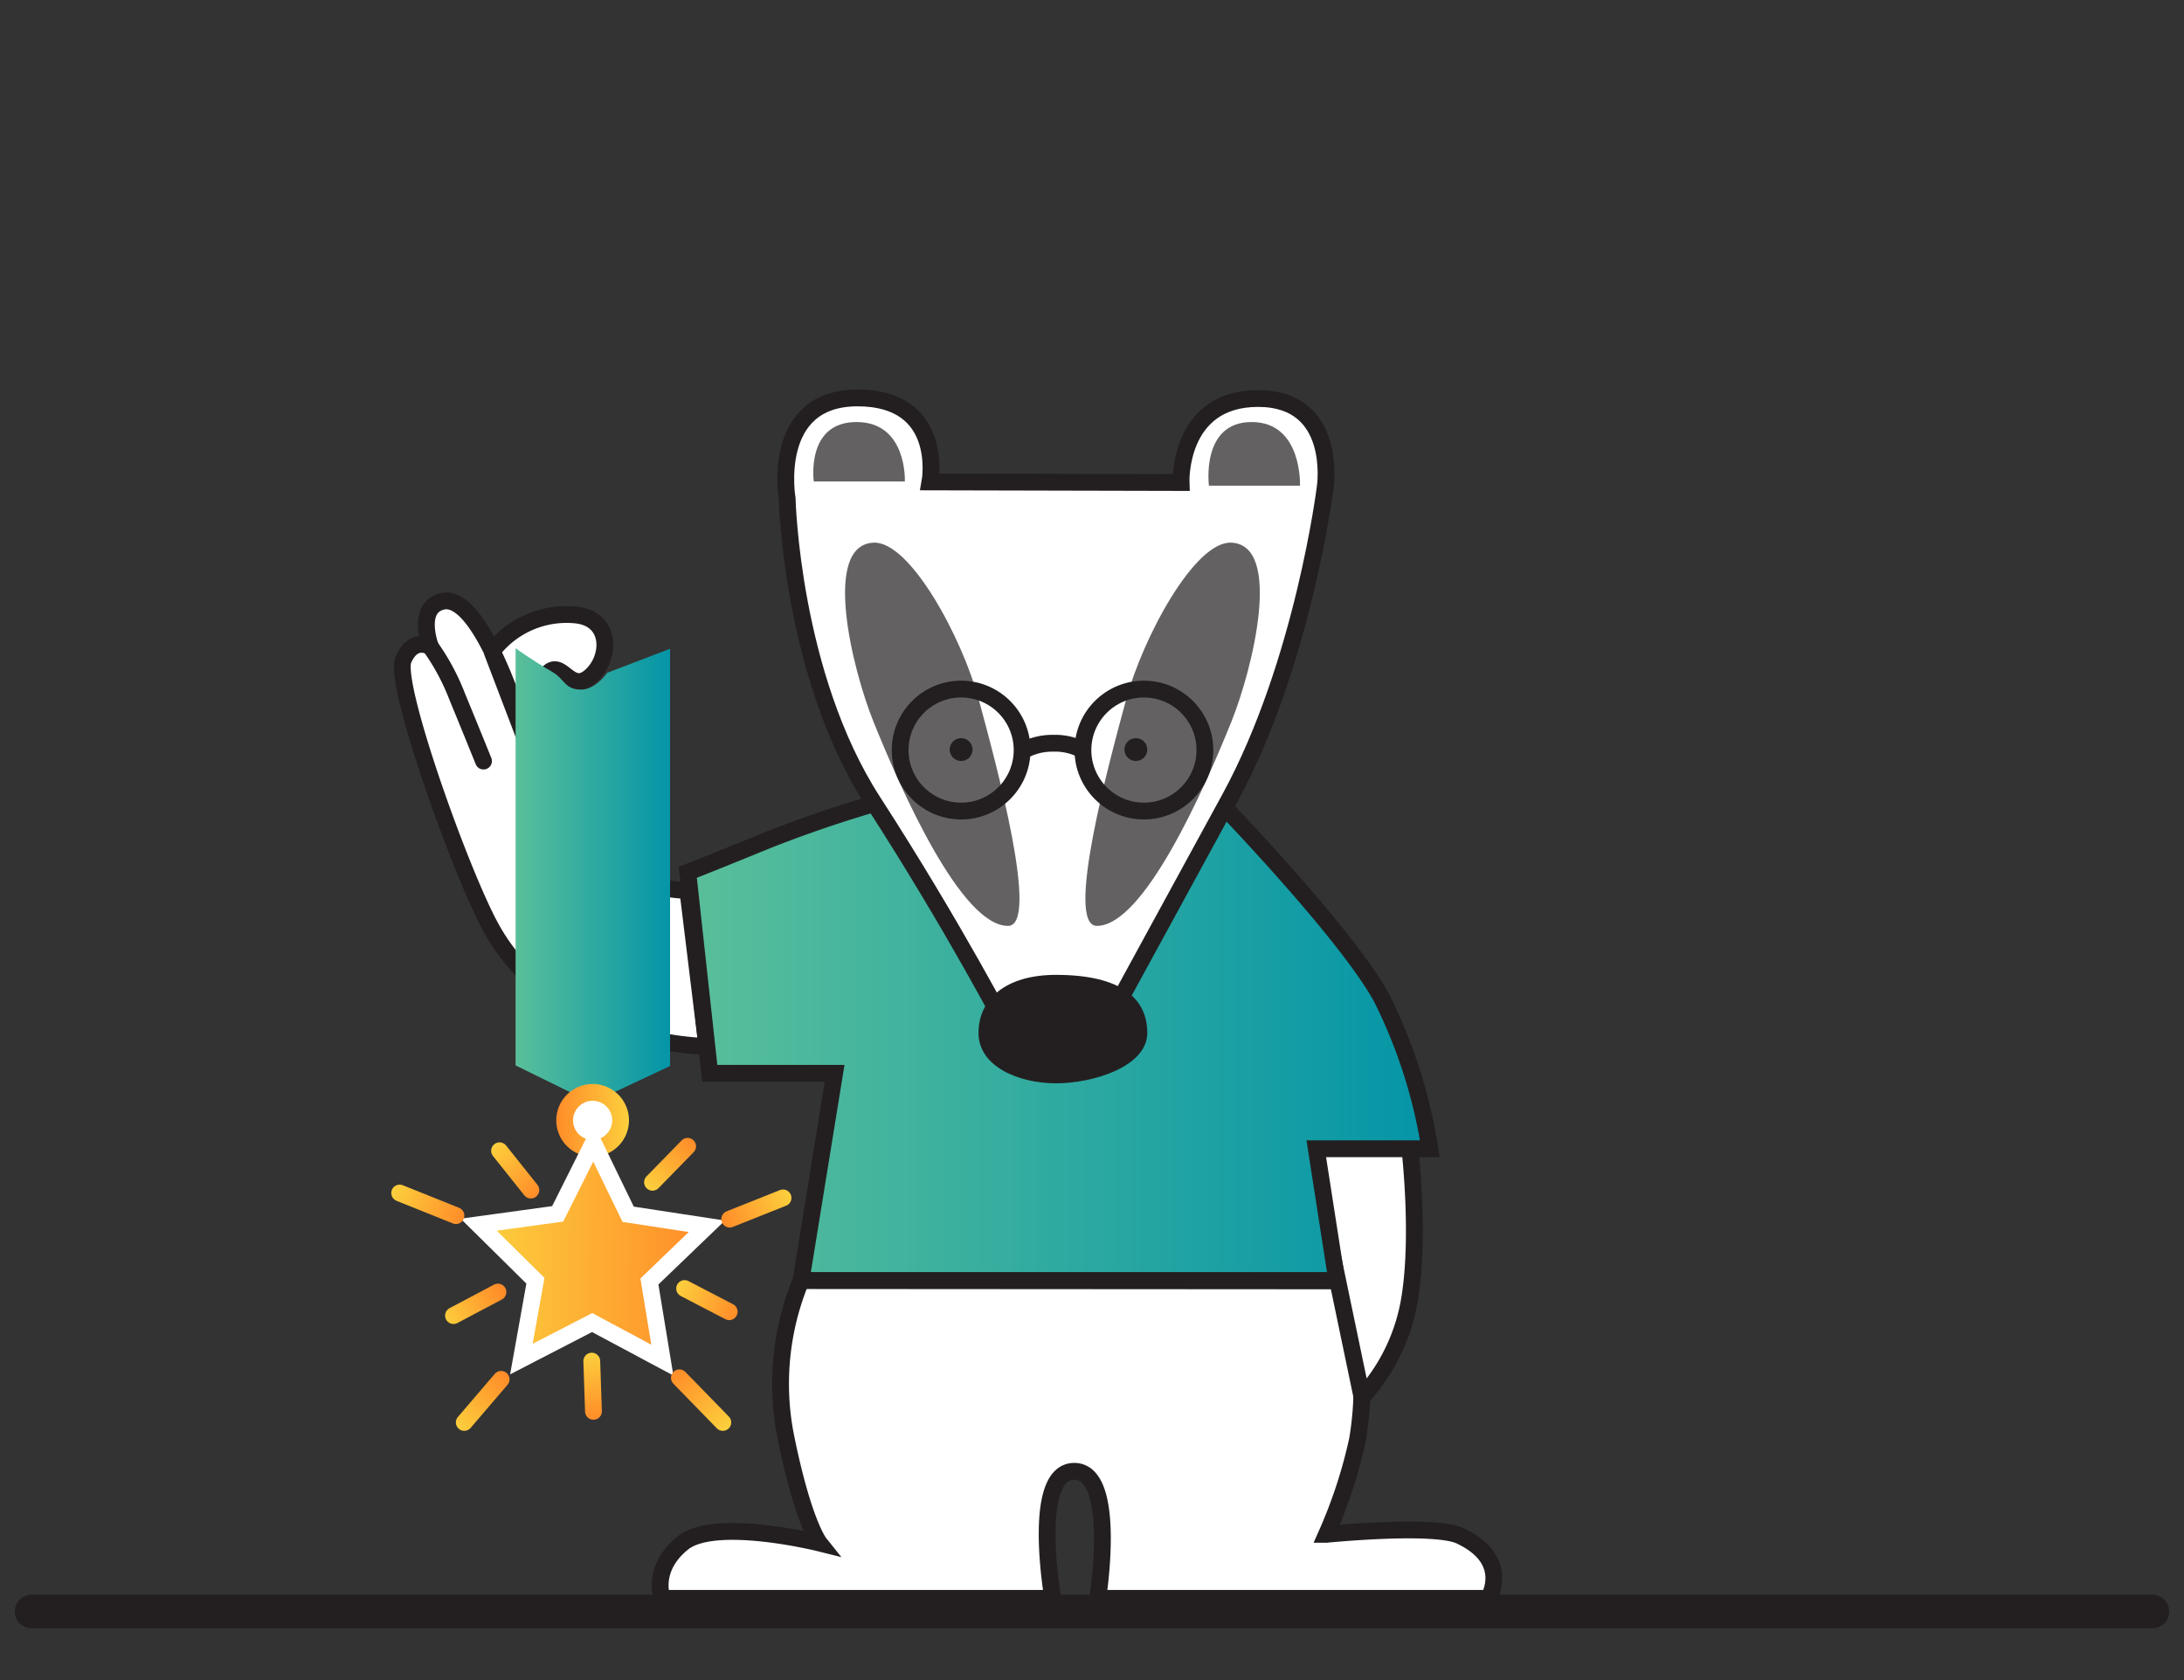 <?xml version="1.0" encoding="UTF-8"?> <svg xmlns="http://www.w3.org/2000/svg" xmlns:xlink="http://www.w3.org/1999/xlink" id="Layer_1" data-name="Layer 1" viewBox="0 0 260 200"><rect x="0" y="0" width="260" height="200" fill="#333333" stroke="none"/><defs><linearGradient id="linear-gradient" x1="81.88" y1="123.04" x2="170.22" y2="123.04" gradientUnits="userSpaceOnUse"><stop offset="0" stop-color="#5abf9a"></stop><stop offset="1" stop-color="#0495a7"></stop></linearGradient><linearGradient id="linear-gradient-2" x1="51.25" y1="83.8" x2="57.56" y2="83.8" xlink:href="#linear-gradient"></linearGradient><linearGradient id="linear-gradient-3" x1="61.38" y1="141.82" x2="79.81" y2="141.82" gradientTransform="translate(-0.04 -38.21)" xlink:href="#linear-gradient"></linearGradient><linearGradient id="linear-gradient-4" x1="47.97" y1="88.62" x2="56.64" y2="88.62" gradientTransform="translate(122.86 221.98) rotate(180)" gradientUnits="userSpaceOnUse"><stop offset="0" stop-color="#fcd03d"></stop><stop offset="1" stop-color="#ff8c29"></stop></linearGradient><linearGradient id="linear-gradient-5" x1="57.12" y1="103.9" x2="84.28" y2="103.9" gradientTransform="translate(0.57 44.55) rotate(0.4)" xlink:href="#linear-gradient-4"></linearGradient><linearGradient id="linear-gradient-6" x1="45.66" y1="142.2" x2="54.88" y2="142.2" gradientTransform="translate(50.55 -7.46) rotate(19.32)" xlink:href="#linear-gradient-4"></linearGradient><linearGradient id="linear-gradient-7" x1="55.04" y1="156.46" x2="63" y2="156.46" gradientTransform="matrix(0.85, -0.53, 0.53, 0.85, -76.61, 54.18)" xlink:href="#linear-gradient-4"></linearGradient><linearGradient id="linear-gradient-8" x1="83.17" y1="146.44" x2="91.14" y2="146.44" gradientTransform="translate(-88.42 111.2) rotate(-49.99)" xlink:href="#linear-gradient-4"></linearGradient><linearGradient id="linear-gradient-9" x1="82.99" y1="166.58" x2="90.96" y2="166.58" gradientTransform="translate(69.77 -32.6) rotate(23.18)" xlink:href="#linear-gradient-4"></linearGradient><linearGradient id="linear-gradient-10" x1="55.51" y1="164.6" x2="63.48" y2="164.6" gradientTransform="matrix(0.68, 0.73, -0.73, 0.68, 141.34, -16.34)" xlink:href="#linear-gradient-4"></linearGradient><linearGradient id="linear-gradient-11" x1="81.51" y1="199.57" x2="89.48" y2="199.57" gradientTransform="translate(259.73 58.5) rotate(83.81)" xlink:href="#linear-gradient-4"></linearGradient><linearGradient id="linear-gradient-12" x1="79.89" y1="126.78" x2="88.72" y2="126.78" gradientTransform="translate(220.96 221.6) rotate(154.32)" xlink:href="#linear-gradient-4"></linearGradient><linearGradient id="linear-gradient-13" x1="30.71" y1="197.02" x2="40.1" y2="197.02" gradientTransform="translate(-46.41 319) rotate(-129.36)" xlink:href="#linear-gradient-4"></linearGradient><linearGradient id="linear-gradient-14" x1="40.88" y1="172.51" x2="49.62" y2="172.51" gradientTransform="matrix(0.66, -0.75, 0.75, 0.66, -102.02, 86.92)" xlink:href="#linear-gradient-4"></linearGradient></defs><path d="M81.88,106s-8,0-10.54-5.08a35.62,35.62,0,0,1-3-7.28s6.84,1.56,6.77-4.36.62-6.75-1.69-7.25-2.31,3.88-3.7,4.34a8,8,0,0,1-3.46,0s-3.23-3-1.39-5.77,2.78,2.08,5.32,0,2.77-6.93-1.62-7.39a11.16,11.16,0,0,0-10,4.34l3.91,10.25s-4.94-17.4-9.84-16.21c-3.15.77-1.39,5.4-1.39,5.4s-2-1.27-3.23,1.53,6.71,25,10.31,31.69c7.68,14.35,25.82,14.35,25.82,14.35Z" style="fill:#fff;stroke:#231f20;stroke-linecap:round;stroke-linejoin:round;stroke-width:2px"></path><line x1="3.76" y1="191.83" x2="256.24" y2="191.83" style="fill:none;stroke:#231f20;stroke-linecap:round;stroke-miterlimit:10;stroke-width:4px"></line><path d="M95.36,152.43A32.27,32.27,0,0,0,93.54,171c2.08,10.28,4,12.68,4,12.68s-12.42-3.09-16.25,0-2.46,6.59-2.46,6.59h46.5s-2.64-15.12,2.56-15.12,2.79,15.12,2.79,15.12h46.53s2.78-4.54-3.38-7.44c-3.11-1.46-15.91-.18-15.91-.18a58.25,58.25,0,0,0,3.69-11.28c2-11.94-2.43-18.9-2.43-18.9Z" style="fill:#fff;stroke:#231f20;stroke-miterlimit:10;stroke-width:2px"></path><path d="M167.84,136.75s1.2,10.19,0,17.69a22.74,22.74,0,0,1-5.7,11.88L154.77,131l10.37-3.18Z" style="fill:#fff;stroke:#231f20;stroke-linecap:round;stroke-miterlimit:10;stroke-width:2px"></path><path d="M107.73,94.65l35.7-1s16.79,17.16,21.11,25.27a61.25,61.25,0,0,1,5.68,17.83H156.7l2.44,15.68H95.36l4-24.66H84.5l-2.62-23.93s1.39-.51,9.54-3.84A146.52,146.52,0,0,1,107.73,94.65Z" style="stroke:#231f20;stroke-miterlimit:10;stroke-width:2px;fill:url(#linear-gradient)"></path><path d="M110.71,57.37s1.83-10-8.62-10-8.38,12-8.38,12,.49,21,10.22,36.05S120.14,123,120.14,123h11l15.28-28c8.76-16.08,11.35-37.05,11.35-37.05s1.56-10.51-8-10.51-9.17,10-9.17,10Z" style="fill:#fff;stroke:#231f20;stroke-linecap:round;stroke-miterlimit:10;stroke-width:2px"></path><path d="M104,64.6c-6.16.27-2.56,15,0,21.35,3.34,8.27,10.44,24.27,16,24.27,3.85,0-1.45-19.42-3.47-26.9S108.33,64.41,104,64.6Z" style="fill:#231f20;opacity:0.7"></path><path d="M146.58,64.6c6.16.27,2.56,15,0,21.35-3.34,8.27-10.44,24.27-16,24.27-3.85,0,1.45-19.42,3.47-26.9S142.23,64.41,146.58,64.6Z" style="fill:#231f20;opacity:0.7"></path><path d="M125.71,116.05c7.9,0,10.87,2.91,10.87,6.91s-6.41,6-10.87,6-9.22-2-9.22-6S119.71,116.05,125.71,116.05Z" style="fill:#231f20"></path><circle cx="136.18" cy="89.29" r="7.26" style="fill:none;stroke:#231f20;stroke-miterlimit:10;stroke-width:2px"></circle><circle cx="114.42" cy="89.29" r="7.26" style="fill:none;stroke:#231f20;stroke-miterlimit:10;stroke-width:2px"></circle><path d="M121.59,89.48a7.19,7.19,0,0,1,3.82-1,6.93,6.93,0,0,1,3.82,1" style="fill:none;stroke:#231f20;stroke-miterlimit:10;stroke-width:2px"></path><circle cx="114.42" cy="89.23" r="1.36" style="fill:#231f20"></circle><circle cx="135.22" cy="89.23" r="1.36" style="fill:#231f20"></circle><path d="M107.72,57.32s.31-7.08-5.76-7.08-5.08,7.08-5.08,7.08Z" style="fill:#231f20;opacity:0.7"></path><path d="M154.76,57.82s.31-7.58-5.76-7.58-5.08,7.58-5.08,7.58Z" style="fill:#231f20;opacity:0.7"></path><path d="M57.56,90.6s-1.14-2.84-3.15-7.72A26.74,26.74,0,0,0,51.25,77" style="stroke:#231f20;stroke-linecap:round;stroke-linejoin:round;stroke-width:2px;fill:url(#linear-gradient-2)"></path><path d="M65.77,80c1.52.88,1.42,2.09,3.44,2.09,1.72,0,3.08-2,3.08-2l7.48-2.86v49.67L73,130.08H68l-6.62-3.25V77.16S63,78.38,65.77,80Z" style="fill:url(#linear-gradient-3)"></path><circle cx="70.55" cy="133.37" r="3.33" style="fill:#fff;stroke-miterlimit:10;stroke-width:2px;stroke:url(#linear-gradient-4)"></circle><polygon points="70.64 136.02 74.78 144.55 84.15 145.98 77.31 152.55 78.85 161.91 70.49 157.44 62.07 161.79 63.74 152.46 56.99 145.79 66.39 144.5 70.64 136.02" style="stroke:#fff;stroke-miterlimit:10;stroke-width:2px;fill:url(#linear-gradient-5)"></polygon><line x1="54.28" y1="144.71" x2="47.58" y2="142.02" style="fill:none;stroke-linecap:round;stroke-miterlimit:10;stroke-width:2px;stroke:url(#linear-gradient-6)"></line><line x1="59.28" y1="153.81" x2="53.99" y2="156.61" style="fill:none;stroke-linecap:round;stroke-miterlimit:10;stroke-width:2px;stroke:url(#linear-gradient-7)"></line><line x1="81.86" y1="136.46" x2="77.68" y2="140.74" style="fill:none;stroke-linecap:round;stroke-miterlimit:10;stroke-width:2px;stroke:url(#linear-gradient-8)"></line><line x1="86.81" y1="156.15" x2="81.5" y2="153.39" style="fill:none;stroke-linecap:round;stroke-miterlimit:10;stroke-width:2px;stroke:url(#linear-gradient-9)"></line><line x1="63.2" y1="141.67" x2="59.47" y2="136.99" style="fill:none;stroke-linecap:round;stroke-miterlimit:10;stroke-width:2px;stroke:url(#linear-gradient-10)"></line><line x1="70.65" y1="168.01" x2="70.45" y2="162.03" style="fill:none;stroke-linecap:round;stroke-miterlimit:10;stroke-width:2px;stroke:url(#linear-gradient-11)"></line><line x1="86.87" y1="145.13" x2="93.22" y2="142.6" style="fill:none;stroke-linecap:round;stroke-miterlimit:10;stroke-width:2px;stroke:url(#linear-gradient-12)"></line><line x1="80.88" y1="164.02" x2="86.05" y2="169.33" style="fill:none;stroke-linecap:round;stroke-miterlimit:10;stroke-width:2px;stroke:url(#linear-gradient-13)"></line><line x1="59.66" y1="164.2" x2="55.27" y2="169.33" style="fill:none;stroke-linecap:round;stroke-miterlimit:10;stroke-width:2px;stroke:url(#linear-gradient-14)"></line></svg> 